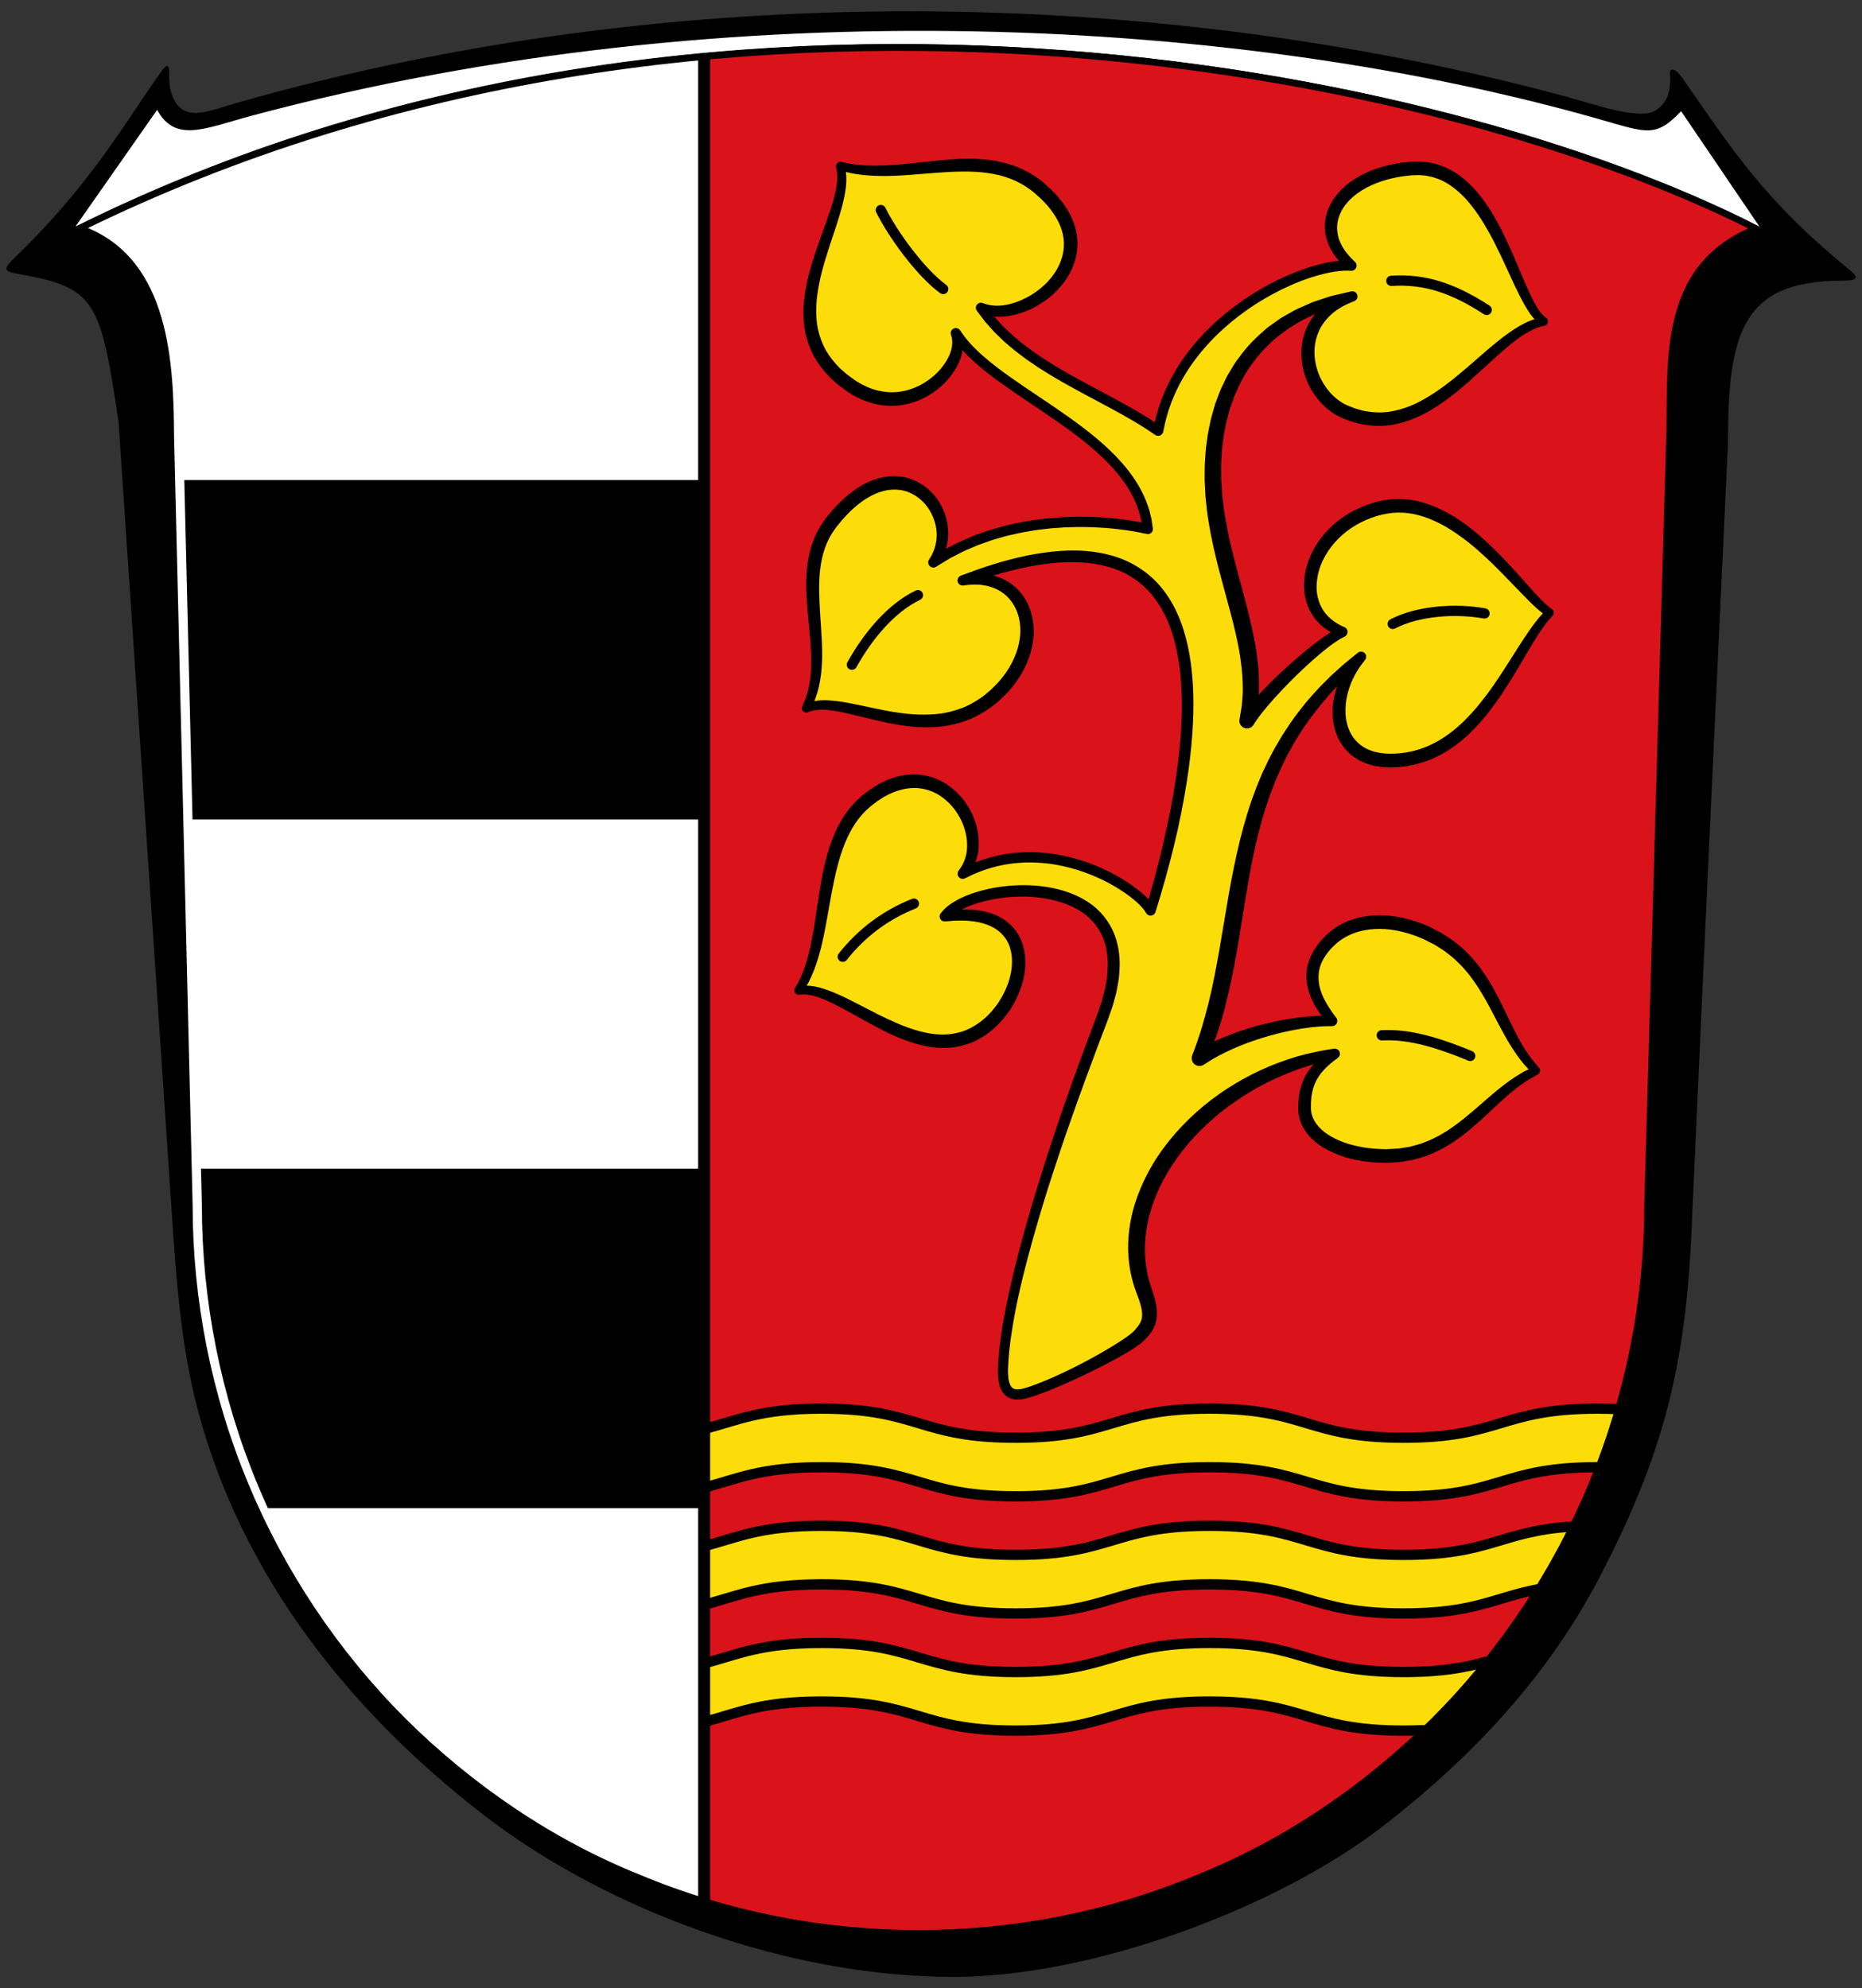 <?xml version="1.0" encoding="utf-8"?>
<!-- Generator: Adobe Illustrator 18.0.0, SVG Export Plug-In . SVG Version: 6.00 Build 0)  -->
<!DOCTYPE svg PUBLIC "-//W3C//DTD SVG 1.1//EN" "http://www.w3.org/Graphics/SVG/1.1/DTD/svg11.dtd">
<svg version="1.1" id="Ebene_1" xmlns="http://www.w3.org/2000/svg" xmlns:xlink="http://www.w3.org/1999/xlink" x="0px" y="0px"
	 width="544.25px" height="581.1px" viewBox="0 0 544.25 581.1" style="enable-background:new 0 0 544.25 581.1;"
	 xml:space="preserve">
<rect x="0" y="0" width="544.25" height="581.1" fill="#333333" stroke="none"/>
<path d="M458.834,28.566c8.271,2.24,20.553,6.641,25.154,3.684c3.131-2.006,4.307-5.221,4.209-9.586
	c-0.586-3.75,1.713-2.315,3.18-0.387c14.684,21.029,23.98,35.984,48.939,56.33c3.426,2.789,2.449,3.426-1.957,3.426
	c-29.363,0-33.279,15.66-33.279,47.471c0,0-7.34,154.943-10.766,232.463c-1.957,40.18-9.395,65.336-26.328,98.174
	c-15.223,29.463-37.586,53.541-65.041,74.584c-30.441,23.002-83.443,43.066-124.211,43.066c-49.381,0-101.307-20.064-135.613-46.004
	c-33.473-25.447-63.326-59.02-79.33-101.158c-9.152-24.176-11.354-43.164-13.369-73.066L34.643,123.191
	C29.377,87.906,27.908,83.99,5.397,80.076c-4.406-0.785-4.613-1.371-0.98-4.895c22.617-21.828,32.521-40.053,42.09-53.344
	c1.469-2.076,3.043-4.435,2.936-0.031c-0.121,4.943,1.479,9.998,5.834,11.012c3.572,0.842,8.906-1.311,13.752-2.691
	c130.18-37.193,271.127-33.768,389.807-1.605v0.029V28.566z"/>
<path style="fill:#FFFFFF;" d="M45.934,32.1c5.33,9.807,14.039,5.363,27.449,1.771C214.672-4.004,364.967,5.529,467.789,34.934
	c13.703,3.91,16.199,5.328,23.588-2.441l23.004,33.895c-92.008-47.473-308.029-91.813-492.336-0.148L45.934,32.1z"/>
<path style="fill:#FFFFFF;" d="M205.817,16.52v539.23c-6.42-1.96-12.74-4.23-18.94-6.82c-25.75-10.28-49.38-26.43-69.11-46
	c-19.77-19.77-35.53-43.41-46.2-69.15c-10.71-25.8-16.24-53.69-16.24-81.59l-5.43-224.48c-0.12-21.14-1.16-51-25.27-60.44
	l-1.12-0.64C82.957,37.42,145.397,22.18,205.817,16.52z"/>
<path style="fill:#DA121A;" d="M513.399,66.894l-0.98,0.34c-28.14,11.74-23.49,41.21-24.47,62.3l-6.36,222.67c0,27.9-5.53,55.79-16.25,81.59
	c-10.67,25.74-26.42,49.38-46.2,69.15c-19.72,19.57-43.36,35.72-69.1,46c-25.79,10.77-53.69,16.15-81.58,16.15
	c-21.19,0-42.38-3.1-62.64-9.33V16.533C332.859,4.624,450.949,35.053,513.399,66.894z"/>
<g>
	<polygon points="205.819,140.316 205.819,239.526 56.275,239.526 53.874,140.316 	"/>
	<path d="M205.819,341.576v99.21H78.294c-1.06-2.32-2.07-4.66-3.05-7.01c-10.71-25.79-16.24-53.69-16.24-81.58l-0.26-10.62H205.819z
		"/>
</g>
<g>
	<g>
		<path style="fill:#FCDD09;" d="M233.416,289.49c9.886-14.648,4.403-42.712,19.908-55.462c21.24-17.466,38.173,9.562,28.075,21.352
			c25.245-13.26,51.603,4.367,54.918,10.742c10.727-34.899,33.685-130.014-54.893-96.481c18.36-3.442,25.372,16.83,11.382,31.638
			c-19.502,20.643-46.062,0.237-57.189,5.753c8.577-16.099-4.776-38.646,7.283-54.243c20.291-26.244,39.926-1.891,29.872,11.624
			c21.784-14.535,49.324-12.877,62.711-9.817c-2.677-27.285-44.752-39.142-56.111-57.247c3.941,9.18-13.219,27.211-30.637,15.421
			c-27.491-18.609,1.324-49.846-3.139-64.253c18.615,5.355,41.723-7.275,58.012,6.303c23.949,19.962-4.08,41-16.83,35.18
			c12.228,17.677,36.082,24.817,51.765,35.91c5.737-32.512,43.222-49.47,56.517-48.254c-13.26-11.22-3.477-26.891,17.688-28.424
			c24.27-1.758,29.58,39.321,38.491,44.732c-15.541,2.239-32.881,37.684-58.254,26.336c-12.411-5.551-16.83-27.285,2.282-33.66
			c-31.667,6.57-41.39,30.391-40.744,53.635c0.733,26.378,15.3,48.45,9.937,70.491c4.08-6.757,21.258-23.273,27.969-26.078
			c-16.655-6.247-10.28-31.237,11.267-36.274c22.358-5.226,41.055,25.75,49.224,30.664c-10.337,10.004-20.026,43.222-46.546,43.222
			c-17.34,0-18.87-18.87-8.542-30.345c-43.133,34.85-31.237,78.71-47.243,117.36c11.331-7.389,28.841-11.28,38.828-10.898
			c-8.114-9.732-7.027-17.047-1.063-23.162c6.715-6.885,17.808-7.406,28.476-2.635c20.144,9.01,20.314,28.56,32.095,40.298
			c-14.671,6.622-22.35,24.965-43.776,24.965c-13.611,0-23.847-5.933-23.847-13.981c0-6.062,1.441-10.984,8.879-15.922
			c-38.122,6.375-66.427,41.055-55.717,69.487c2.658,7.056,1.743,9.549-1.564,12.971c-3.196,3.307-21.726,13.167-32.096,16.482
			c-4.054,1.296-7.884,1.475-7.65-6.885c0.51-18.19,10.54-54.4,29.07-102.613c17.312-45.045-37.827-40.824-46.027-29.604
			c29.452-4.08,24.735,24.862,9.528,33.819C267.344,312.461,245.469,287.067,233.416,289.49z"/>
		<path d="M232.356,288.826l0.883-1.512c0.239-0.491,0.49-0.963,0.722-1.463c0.461-1.02,0.883-2.062,1.255-3.128
			c0.739-2.136,1.301-4.351,1.767-6.6c0.938-4.501,1.56-9.12,2.271-13.772c0.703-4.653,1.534-9.359,2.967-13.998
			c1.419-4.618,3.549-9.233,6.919-13.042l1.31-1.375c0.456-0.439,0.939-0.853,1.409-1.278l0.177-0.158l0.234-0.182l0.349-0.267
			l0.698-0.533l0.698-0.533c0.246-0.178,0.533-0.354,0.798-0.53c2.143-1.464,4.392-2.566,6.889-3.311
			c2.473-0.74,5.151-0.997,7.771-0.64c2.615,0.357,5.162,1.301,7.323,2.767c4.339,2.917,7.395,7.391,8.667,12.342
			c0.627,2.478,0.823,5.098,0.399,7.678c-0.441,2.572-1.563,5.087-3.324,7.064l-1.837-2.304h0.001
			c1.173-0.556,2.315-1.177,3.531-1.641c1.189-0.526,2.425-0.932,3.654-1.353c1.249-0.356,2.493-0.744,3.77-0.989
			c1.265-0.303,2.555-0.477,3.839-0.669c1.292-0.137,2.584-0.267,3.882-0.298c0.648-0.042,1.297-0.031,1.945-0.025
			c0.649,0.002,1.297,0.004,1.943,0.054c1.296,0.051,2.583,0.192,3.869,0.34c1.281,0.184,2.557,0.388,3.821,0.66
			c1.262,0.272,2.519,0.572,3.756,0.94c0.623,0.168,1.238,0.362,1.849,0.569c0.614,0.197,1.225,0.401,1.827,0.633
			c1.213,0.437,2.406,0.927,3.581,1.453c1.177,0.524,2.337,1.089,3.473,1.698c1.138,0.606,2.26,1.245,3.349,1.943
			c1.099,0.681,2.158,1.432,3.204,2.206c1.03,0.801,2.046,1.626,3.002,2.557c0.951,0.951,1.876,1.916,2.646,3.295l0.003,0.005
			l-2.765,0.251c1.878-6.233,3.579-12.519,5.057-18.85c1.47-6.333,2.773-12.702,3.734-19.116c0.963-6.411,1.62-12.864,1.755-19.31
			c0.125-6.436-0.257-12.893-1.649-19.085c-0.703-3.087-1.654-6.11-2.98-8.932c-1.335-2.813-3.03-5.426-5.104-7.678
			c-2.105-2.22-4.598-4.044-7.356-5.381c-2.759-1.343-5.784-2.154-8.872-2.604c-3.095-0.435-6.265-0.531-9.436-0.332
			c-3.173,0.204-6.342,0.659-9.494,1.257c-3.139,0.673-6.279,1.392-9.369,2.335c-3.102,0.895-6.161,1.957-9.209,3.054l-0.006,0.002
			l-0.808-2.877c2.31-0.505,4.747-0.689,7.185-0.352c2.422,0.34,4.878,1.146,6.954,2.613c2.084,1.442,3.809,3.418,4.928,5.676
			c1.163,2.241,1.742,4.717,1.899,7.174c0.299,4.945-1.215,9.774-3.666,13.86c-0.606,1.032-1.29,2.013-2.014,2.955
			c-0.376,0.459-0.719,0.949-1.123,1.382l-0.591,0.664l-0.296,0.332l-0.148,0.166l-0.202,0.202l-1.198,1.167
			c-0.205,0.195-0.387,0.389-0.611,0.585l-0.699,0.589c-0.469,0.387-0.93,0.795-1.407,1.16l-1.455,1.034
			c-1.985,1.305-4.089,2.482-6.346,3.275c-2.244,0.813-4.571,1.364-6.914,1.668c-4.695,0.559-9.375,0.179-13.854-0.641
			c-4.494-0.795-8.844-1.972-13.13-2.99c-2.141-0.502-4.278-0.955-6.38-1.162c-2.1-0.218-4.164-0.108-5.896,0.625l-0.01,0.004
			l-0.042,0.018c-0.645,0.267-1.384-0.039-1.651-0.684c-0.144-0.348-0.119-0.728,0.034-1.042c1.921-3.902,2.585-8.31,2.586-12.751
			c0.042-4.455-0.474-8.972-0.905-13.561c-0.437-4.587-0.772-9.294-0.3-14.1c0.237-2.397,0.722-4.811,1.525-7.149
			c0.801-2.337,1.944-4.585,3.394-6.606c0.197-0.272,0.322-0.467,0.578-0.802l0.546-0.666l1.092-1.331
			c0.773-0.884,1.637-1.816,2.486-2.672c1.728-1.69,3.625-3.246,5.725-4.57c2.132-1.277,4.494-2.293,7.04-2.768
			c2.535-0.479,5.256-0.374,7.758,0.468c2.498,0.844,4.737,2.333,6.501,4.215c1.773,1.881,3.043,4.169,3.829,6.592
			c0.779,2.429,1.009,5.04,0.602,7.574c-0.384,2.534-1.425,4.975-2.989,6.981l-0.007,0.01l-2.036-2.143l3.553-2.176
			c1.176-0.739,2.452-1.297,3.674-1.954c1.218-0.67,2.506-1.185,3.78-1.73l1.913-0.814l1.958-0.693
			c1.309-0.448,2.603-0.949,3.945-1.289c1.336-0.354,2.651-0.798,4.005-1.075c1.351-0.288,2.694-0.618,4.051-0.868l4.086-0.669
			l4.11-0.47l4.124-0.286l4.131-0.111l4.131,0.059c1.375,0.078,2.751,0.14,4.125,0.239c1.371,0.142,2.746,0.224,4.113,0.416
			c1.368,0.173,2.736,0.348,4.096,0.597c1.365,0.206,2.719,0.516,4.076,0.792l0.008,0.002l-1.827,1.608l-0.351-2.405l-0.576-2.362
			c-0.267-0.767-0.502-1.544-0.791-2.304c-0.335-0.743-0.625-1.504-0.991-2.234c-0.395-0.717-0.74-1.458-1.172-2.157
			c-0.448-0.689-0.845-1.408-1.332-2.075c-0.942-1.354-1.968-2.656-3.063-3.908c-1.099-1.25-2.264-2.447-3.471-3.609
			c-1.214-1.156-2.476-2.268-3.762-3.357l-1.963-1.6l-2.007-1.554c-1.355-1.019-2.722-2.025-4.111-3.007
			c-5.551-3.941-11.339-7.611-16.98-11.608c-2.816-2.004-5.6-4.094-8.229-6.424c-0.651-0.591-1.315-1.165-1.935-1.8
			c-0.637-0.613-1.259-1.244-1.848-1.916c-1.217-1.299-2.296-2.756-3.301-4.27l-0.004-0.005l2.649-1.389
			c0.603,1.325,0.827,2.773,0.764,4.147c-0.059,1.379-0.364,2.699-0.8,3.946c-0.46,1.235-1.053,2.397-1.731,3.499
			c-0.707,1.078-1.488,2.104-2.363,3.04c-1.735,1.886-3.8,3.449-6.058,4.676c-2.273,1.201-4.766,2.03-7.346,2.378
			c-2.58,0.334-5.233,0.179-7.747-0.455c-2.519-0.625-4.89-1.698-7.036-3.049l-0.807-0.505l-0.779-0.575l-1.419-1.055
			c-0.47-0.335-0.966-0.823-1.445-1.23c-0.47-0.435-0.994-0.835-1.414-1.303c-1.783-1.785-3.339-3.822-4.613-6.042
			c-1.211-2.258-2.084-4.69-2.593-7.181c-0.501-2.497-0.587-5.024-0.476-7.502c0.103-2.486,0.525-4.911,1.043-7.285
			c0.515-2.378,1.191-4.693,1.922-6.971c1.458-4.56,3.18-8.966,4.681-13.368c0.735-2.201,1.406-4.409,1.823-6.616
			c0.405-2.198,0.568-4.421,0.047-6.41l-0.002-0.009l-0.014-0.061c-0.154-0.685,0.277-1.365,0.962-1.519
			c0.2-0.045,0.405-0.039,0.591,0.008c4.504,1.144,9.239,1.27,13.971,0.968c4.742-0.272,9.514-0.911,14.37-1.385
			c4.85-0.477,9.831-0.765,14.876-0.147c2.517,0.309,5.039,0.881,7.467,1.782c2.428,0.897,4.75,2.135,6.851,3.664l0.773,0.593
			l0.386,0.297l0.193,0.149l0.048,0.037l0.098,0.084l0.084,0.076l1.351,1.208l0.677,0.611l0.687,0.708
			c0.451,0.477,0.926,0.94,1.354,1.431c1.689,1.948,3.177,4.139,4.252,6.586c1.065,2.443,1.65,5.176,1.541,7.906
			c-0.093,2.731-0.867,5.406-2.115,7.761c-1.243,2.365-2.916,4.438-4.826,6.204c-1.914,1.767-4.08,3.223-6.402,4.364
			c-2.333,1.119-4.834,1.92-7.453,2.246c-2.603,0.342-5.407,0.078-7.954-1.089l-0.013-0.005l1.856-2.218l2.322,3.06l2.573,2.868
			l2.787,2.679l2.965,2.502l3.111,2.342l3.227,2.203l3.318,2.087l3.388,1.996c4.556,2.61,9.247,5.036,13.923,7.556
			c2.338,1.261,4.669,2.553,6.979,3.902c1.155,0.673,2.289,1.398,3.434,2.095c1.131,0.728,2.242,1.497,3.363,2.244l0.008,0.005
			l-2.343,0.964c0.347-1.673,0.674-3.352,1.171-4.988c0.21-0.829,0.479-1.64,0.766-2.444c0.281-0.806,0.539-1.622,0.885-2.403
			c0.335-0.784,0.63-1.587,1-2.356l1.112-2.304c0.814-1.498,1.637-2.99,2.57-4.415c0.436-0.732,0.941-1.417,1.426-2.115
			c0.477-0.706,0.982-1.388,1.512-2.052c1.022-1.358,2.135-2.642,3.263-3.907l1.741-1.853l1.811-1.783
			c1.242-1.15,2.499-2.284,3.81-3.353c1.309-1.07,2.642-2.111,4.022-3.086c0.68-0.502,1.377-0.979,2.083-1.442
			c0.698-0.475,1.405-0.938,2.128-1.375c1.429-0.9,2.894-1.743,4.383-2.541c1.486-0.803,3-1.556,4.542-2.251
			c0.769-0.351,1.541-0.698,2.328-1.01c0.779-0.331,1.568-0.64,2.367-0.926c1.585-0.601,3.211-1.107,4.851-1.573
			c1.653-0.431,3.317-0.836,5.04-1.069c1.719-0.24,3.468-0.4,5.305-0.242l0.013,0l-1.105,2.639
			c-1.862-1.481-3.551-3.281-4.823-5.433c-1.287-2.126-2.071-4.694-2.033-7.295c0.018-2.609,0.864-5.156,2.185-7.312
			c1.353-2.137,3.092-3.971,5.059-5.415c3.938-2.911,8.525-4.592,13.151-5.458c1.157-0.232,2.325-0.384,3.492-0.511l0.876-0.083
			l0.438-0.041l0.11-0.01l0.055-0.005l0.161-0.006l0.21-0.003l1.684-0.025c0.562-0.009,1.269,0.09,1.896,0.139
			c0.659,0.04,1.269,0.165,1.873,0.301c1.227,0.214,2.405,0.64,3.563,1.074c2.314,0.917,4.377,2.304,6.215,3.857
			c1.834,1.566,3.456,3.326,4.865,5.199c1.413,1.87,2.715,3.805,3.84,5.815c1.136,2.003,2.198,4.036,3.165,6.097
			c1.951,4.115,3.678,8.287,5.419,12.395c0.877,2.047,1.773,4.076,2.785,5.995c1.002,1.893,2.172,3.79,3.604,4.814l0.009,0.007
			l0.081,0.063c0.551,0.43,0.649,1.226,0.219,1.777c-0.198,0.254-0.476,0.412-0.77,0.466c-2.041,0.373-4.012,1.342-5.882,2.512
			c-1.871,1.182-3.649,2.584-5.385,4.059c-3.456,2.983-6.814,6.178-10.316,9.289c-1.747,1.558-3.549,3.081-5.42,4.54
			c-1.862,1.468-3.823,2.847-5.901,4.079c-2.069,1.239-4.255,2.35-6.591,3.166c-2.325,0.823-4.776,1.415-7.292,1.582
			c-2.515,0.155-5.047-0.073-7.5-0.619c-1.198-0.353-2.427-0.639-3.566-1.136l-0.869-0.339l-0.434-0.171l-0.054-0.021l-0.126-0.057
			l-0.097-0.048l-0.195-0.097l-0.779-0.388c-0.281-0.154-0.589-0.344-0.881-0.517c-2.287-1.38-4.108-3.21-5.642-5.264
			c-1.483-2.082-2.628-4.395-3.309-6.852c-0.713-2.447-0.96-5.037-0.706-7.602c0.239-2.563,1.066-5.091,2.373-7.325
			c1.33-2.226,3.156-4.115,5.221-5.569c2.065-1.465,4.363-2.49,6.703-3.198l0.021-0.008l0.78,2.892
			c-2.864,0.804-5.759,1.488-8.494,2.613l-2.076,0.767l-1.987,0.957c-1.324,0.637-2.67,1.231-3.886,2.049
			c-1.229,0.789-2.545,1.45-3.665,2.387l-1.743,1.313l-0.868,0.659l-0.795,0.744c-2.169,1.927-4.142,4.066-5.843,6.404
			c-0.82,1.192-1.722,2.327-2.382,3.624l-1.073,1.887c-0.379,0.616-0.617,1.312-0.933,1.962l-0.895,1.981
			c-0.277,0.669-0.492,1.367-0.745,2.047l-0.732,2.052l-0.563,2.112c-0.18,0.706-0.396,1.402-0.547,2.115l-0.405,2.154
			c-0.313,1.427-0.464,2.887-0.631,4.342c-0.214,1.449-0.243,2.922-0.329,4.387c-0.12,1.463-0.04,2.939-0.049,4.409l0.007,1.103
			l0.071,1.061l0.152,2.274c0.064,1.548,0.296,2.951,0.468,4.401c0.148,1.434,0.424,2.899,0.677,4.363
			c0.228,1.464,0.529,2.924,0.85,4.382c0.293,1.459,0.631,2.917,0.998,4.373c0.344,1.457,0.716,2.912,1.106,4.371
			c0.744,2.918,1.566,5.836,2.349,8.787c0.403,1.468,0.788,2.947,1.153,4.442c0.383,1.483,0.739,2.981,1.066,4.496l0.501,2.265
			l0.428,2.296c0.314,1.521,0.519,3.078,0.723,4.634c0.431,3.107,0.558,6.287,0.469,9.469c0.021,0.794-0.094,1.592-0.166,2.387
			l-0.239,2.386c-0.242,1.582-0.623,3.147-0.934,4.715l-0.002,0.008l-4.041-1.666c0.501-0.722,0.991-1.487,1.521-2.127
			c0.516-0.677,1.046-1.326,1.59-1.946c1.075-1.266,2.183-2.471,3.315-3.647c0.563-0.593,1.128-1.181,1.708-1.751
			c0.578-0.573,1.144-1.159,1.734-1.717c1.164-1.135,2.35-2.244,3.546-3.343c1.207-1.087,2.412-2.174,3.654-3.224
			c1.229-1.063,2.492-2.091,3.776-3.099c0.65-0.498,1.278-1.013,1.952-1.489c0.67-0.479,1.313-0.979,2.017-1.431
			c0.688-0.463,1.375-0.926,2.124-1.344c0.702-0.447,1.532-0.82,2.337-1.197l0.009-0.004l0.052,2.789
			c-2.369-0.814-4.641-2.157-6.46-4.034c-1.847-1.852-3.128-4.26-3.771-6.781c-0.664-2.53-0.634-5.16-0.212-7.664
			c0.433-2.512,1.33-4.904,2.537-7.103c2.427-4.397,6.099-8.024,10.385-10.525c2.143-1.255,4.432-2.24,6.793-2.965
			c2.368-0.716,4.773-1.126,7.404-1.156c2.521-0.022,5.037,0.338,7.415,1.042c2.386,0.686,4.649,1.671,6.792,2.816
			c2.15,1.141,4.149,2.492,6.072,3.914c1.914,1.435,3.732,2.971,5.468,4.576c3.483,3.202,6.695,6.628,9.794,10.097
			c1.548,1.735,3.074,3.479,4.626,5.164c1.551,1.654,3.139,3.377,4.811,4.525l0.009,0.006l0.046,0.033
			c0.578,0.412,0.712,1.214,0.3,1.792c-0.036,0.05-0.08,0.102-0.121,0.146c-1.454,1.509-2.717,3.29-3.932,5.113
			c-1.208,1.833-2.35,3.737-3.483,5.658c-2.253,3.854-4.543,7.739-7.048,11.53c-1.245,1.899-2.575,3.758-3.973,5.575
			c-1.39,1.823-2.903,3.573-4.522,5.234c-1.607,1.672-3.371,3.221-5.254,4.63c-1.873,1.423-3.913,2.663-6.079,3.657
			c-1.066,0.535-2.202,0.918-3.319,1.343c-1.15,0.326-2.289,0.707-3.47,0.91c-1.167,0.279-2.358,0.389-3.544,0.538
			c-0.594,0.057-1.19,0.062-1.786,0.093l-0.894,0.038l-0.182,0.003l-0.105-0.003l-0.21-0.007l-0.42-0.015l-0.839-0.029l-0.958-0.098
			c-0.649-0.052-1.257-0.173-1.868-0.291c-0.614-0.095-1.217-0.309-1.825-0.463c-0.597-0.215-1.203-0.408-1.782-0.683
			c-1.177-0.506-2.277-1.214-3.3-2.014c-0.998-0.837-1.891-1.797-2.646-2.854c-0.727-1.073-1.329-2.218-1.778-3.412
			c-0.419-1.199-0.737-2.426-0.894-3.663c-0.328-2.471-0.179-4.95,0.337-7.313c1.025-4.735,3.43-9.047,6.686-12.486l0.015-0.017
			l2.058,2.17c-1.992,1.77-4.008,3.507-5.881,5.392l-1.425,1.39l-1.358,1.454c-0.904,0.97-1.825,1.922-2.657,2.953
			c-1.737,1.998-3.348,4.096-4.911,6.222c-0.744,1.091-1.513,2.163-2.236,3.266l-2.076,3.367l-1.913,3.46l-1.75,3.546l-1.59,3.623
			l-1.451,3.684l-1.308,3.742c-0.389,1.266-0.803,2.522-1.173,3.794c-0.73,2.548-1.397,5.118-1.992,7.712
			c-2.375,10.382-3.73,21.059-5.623,31.762c-0.928,5.355-2.04,10.711-3.415,16.029c-0.336,1.331-0.728,2.652-1.103,3.974
			c-0.391,1.319-0.838,2.626-1.254,3.938c-0.447,1.305-0.932,2.599-1.397,3.898c-0.506,1.286-1.049,2.559-1.571,3.837l-0.007,0.016
			l-3.333-2.767l2.304-1.355l2.354-1.228l2.393-1.115c0.803-0.355,1.618-0.676,2.426-1.016c0.809-0.335,1.636-0.615,2.453-0.925
			c0.814-0.317,1.651-0.56,2.476-0.842c0.824-0.285,1.662-0.517,2.496-0.764c0.832-0.255,1.672-0.474,2.514-0.689
			c0.839-0.226,1.682-0.432,2.531-0.615c0.845-0.196,1.692-0.386,2.546-0.542c1.701-0.342,3.414-0.628,5.138-0.855
			c0.862-0.115,1.723-0.229,2.592-0.302c0.865-0.092,1.734-0.165,2.608-0.206c0.869-0.065,1.748-0.08,2.626-0.092
			c0.874-0.034,1.767,0.034,2.648,0.047l0.021,0l-1.21,2.459c-1.531-1.785-2.97-3.689-4.128-5.831
			c-1.156-2.129-2.04-4.532-2.246-7.117c-0.216-2.574,0.335-5.267,1.521-7.529c1.168-2.282,2.748-4.225,4.539-5.876
			c0.366-0.382,0.938-0.803,1.447-1.204c0.519-0.431,1.051-0.745,1.582-1.081c0.522-0.354,1.083-0.633,1.645-0.91
			c0.554-0.297,1.133-0.529,1.718-0.748c2.33-0.897,4.785-1.379,7.227-1.53c4.908-0.319,9.713,0.753,14.161,2.444l1.652,0.687
			l0.206,0.086l0.052,0.021l0.141,0.068l0.095,0.049l0.379,0.195l0.757,0.39l1.514,0.78l0.757,0.39l0.775,0.5
			c1.013,0.684,2.104,1.305,3.042,2.056c0.92,0.769,1.889,1.485,2.762,2.303c0.838,0.854,1.721,1.67,2.508,2.565
			c0.749,0.924,1.557,1.809,2.251,2.768c1.404,1.909,2.678,3.891,3.805,5.927c1.135,2.031,2.173,4.093,3.167,6.144
			c1,2.053,1.948,4.107,2.974,6.092c0.996,2.009,2.068,3.946,3.25,5.803c0.568,0.949,1.26,1.79,1.883,2.694
			c0.665,0.866,1.401,1.666,2.1,2.509l0.008,0.01c0.476,0.561,0.407,1.401-0.154,1.876c-0.063,0.054-0.13,0.101-0.199,0.14
			l-0.015,0.008c-0.882,0.499-1.772,0.971-2.642,1.482c-0.84,0.576-1.699,1.108-2.522,1.708c-0.805,0.636-1.629,1.23-2.416,1.896
			c-0.779,0.68-1.572,1.327-2.338,2.032c-3.093,2.765-6.078,5.759-9.367,8.54c-1.641,1.392-3.355,2.736-5.18,3.953
			c-1.823,1.222-3.76,2.309-5.784,3.231c-1.037,0.407-2.047,0.893-3.115,1.22c-1.075,0.304-2.146,0.637-3.229,0.908l-3.303,0.565
			c-1.105,0.135-2.219,0.153-3.329,0.231l-0.833,0.047l-0.208,0.011l-0.254-0.004l-0.395-0.011l-1.579-0.043
			c-1.07-0.056-2.241-0.149-3.334-0.277c-2.194-0.268-4.375-0.719-6.522-1.349c-2.134-0.687-4.233-1.559-6.211-2.745
			c-1.974-1.177-3.827-2.729-5.243-4.738c-0.348-0.503-0.643-1.057-0.957-1.587c-0.263-0.566-0.49-1.158-0.718-1.74
			c-0.145-0.616-0.318-1.229-0.413-1.853c-0.044-0.625-0.116-1.275-0.106-1.881c0.014-1.005,0.101-2.25,0.248-3.351
			c0.162-1.138,0.424-2.281,0.79-3.401c0.391-1.116,0.906-2.188,1.513-3.199c0.641-0.983,1.328-1.938,2.129-2.759
			c1.562-1.69,3.36-3.044,5.22-4.205l0.011-0.007l1.077,2.729c-3.504,0.738-6.954,1.675-10.33,2.824
			c-3.372,1.163-6.643,2.585-9.825,4.165c-3.19,1.571-6.215,3.449-9.144,5.44c-2.925,2-5.702,4.213-8.273,6.633
			c-5.18,4.789-9.652,10.35-12.906,16.518c-3.239,6.154-5.256,12.951-5.294,19.783c-0.046,3.412,0.445,6.811,1.402,10.083
			c0.447,1.574,1.157,3.372,1.632,5.354c0.222,0.988,0.425,2.002,0.464,3.117c0.048,1.1-0.053,2.296-0.419,3.443
			c-0.359,1.149-0.96,2.177-1.608,3.032c-0.328,0.424-0.663,0.823-1.005,1.192c-0.17,0.194-0.343,0.359-0.514,0.54l-0.345,0.35
			l-0.259,0.223l-0.518,0.447l-0.647,0.481l-0.651,0.475l-0.601,0.394c-0.799,0.536-1.602,1.011-2.405,1.497
			c-3.216,1.893-6.487,3.579-9.793,5.209c-3.297,1.641-6.645,3.172-10.038,4.625c-1.697,0.727-3.409,1.423-5.159,2.058
			c-0.864,0.334-1.763,0.615-2.648,0.915c-0.514,0.168-0.851,0.274-1.38,0.411c-0.5,0.135-0.998,0.237-1.522,0.316
			c-1.035,0.144-2.254,0.184-3.49-0.34c-1.251-0.515-2.16-1.641-2.608-2.684c-0.496-1.067-0.64-2.094-0.779-3.103
			c-0.031-0.494-0.084-0.997-0.093-1.484l0.005-1.492c0.154-3.595,0.564-7.417,1.142-11.027c1.142-7.291,2.8-14.446,4.604-21.55
			c1.827-7.1,3.857-14.137,6.008-21.134c2.182-6.985,4.423-13.952,6.821-20.862c1.165-3.468,2.417-6.902,3.626-10.354l3.78-10.296
			l1.935-5.13l0.968-2.565l0.876-2.531c0.666-1.747,1-3.396,1.471-5.078c0.303-1.711,0.707-3.435,0.775-5.157
			c0.277-3.433-0.004-6.892-1.241-9.967c-1.218-3.072-3.357-5.719-6.139-7.599c-2.788-1.878-6.073-3.074-9.469-3.785
			c-3.406-0.702-6.946-0.926-10.464-0.736c-3.517,0.199-7.026,0.772-10.376,1.767c-0.845,0.231-1.647,0.56-2.467,0.845
			c-0.782,0.351-1.599,0.655-2.328,1.076c-1.481,0.781-2.916,1.738-3.783,2.899l-0.008,0.009l-1.417-2.371
			c2.347-0.325,4.719-0.63,7.154-0.5c2.422,0.098,4.899,0.454,7.288,1.371c2.375,0.914,4.635,2.465,6.268,4.582
			c1.67,2.101,2.529,4.709,2.849,7.247c0.313,2.558,0.086,5.11-0.521,7.52c-0.601,2.416-1.541,4.717-2.746,6.864
			c-1.212,2.144-2.698,4.132-4.431,5.9c-1.74,1.764-3.71,3.315-5.966,4.493c-0.92,0.517-2.29,1.086-3.478,1.466
			c-1.207,0.39-2.449,0.647-3.697,0.823c-2.501,0.323-5.022,0.221-7.428-0.214c-4.827-0.872-9.243-2.741-13.405-4.839
			c-4.168-2.103-8.123-4.467-12.119-6.579c-1.991-1.062-3.998-2.061-6.04-2.81c-2.036-0.756-4.133-1.203-6.054-0.938l-0.038,0.005
			c-0.693,0.096-1.333-0.389-1.428-1.082C232.155,289.346,232.218,289.063,232.356,288.826z M235.789,288.073
			c1.694,0.043,3.328,0.388,4.837,0.873c2.302,0.73,4.455,1.692,6.557,2.694c4.183,2.04,8.172,4.284,12.257,6.191
			c4.076,1.888,8.233,3.566,12.473,4.243c2.113,0.336,4.23,0.41,6.277,0.122c1.02-0.156,2.027-0.372,3.002-0.697
			c0.514-0.125,0.917-0.354,1.379-0.522c0.426-0.141,0.953-0.439,1.458-0.707c1.805-0.955,3.493-2.26,4.966-3.761
			c1.478-1.505,2.757-3.224,3.808-5.068c2.099-3.665,3.336-7.95,2.918-11.973c-0.22-1.991-0.832-3.914-2-5.444
			c-1.139-1.548-2.748-2.746-4.624-3.53c-1.871-0.802-3.978-1.203-6.125-1.368l-1.623-0.083l-1.642,0.037
			c-1.095-0.009-2.2,0.153-3.304,0.22l-0.219,0.013c-0.8,0.048-1.488-0.562-1.536-1.362c-0.023-0.386,0.109-0.748,0.338-1.022
			l0.012-0.014c1.328-1.792,3.036-2.888,4.737-3.839c0.849-0.502,1.741-0.854,2.619-1.26c0.896-0.332,1.784-0.705,2.695-0.972
			c3.628-1.149,7.366-1.796,11.134-2.037c3.767-0.235,7.575-0.035,11.325,0.702c3.741,0.741,7.448,2.075,10.736,4.269
			c3.28,2.19,5.955,5.443,7.426,9.153c1.496,3.714,1.822,7.729,1.49,11.539c-0.093,1.932-0.526,3.78-0.872,5.655
			c-0.507,1.833-0.946,3.761-1.592,5.427l-0.926,2.639l-0.974,2.554l-1.947,5.107c-2.561,6.822-5.077,13.661-7.498,20.531
			c-2.445,6.863-4.733,13.777-6.961,20.708c-2.181,6.945-4.239,13.925-6.093,20.953c-1.853,7.024-3.48,14.115-4.571,21.255
			c-0.561,3.6-0.931,7.044-1.087,10.743c-0.04,1.626,0.055,3.458,0.616,4.679c0.282,0.614,0.622,0.981,1.071,1.173
			c0.452,0.203,1.133,0.238,1.89,0.123c1.475-0.22,3.269-0.915,4.909-1.528c1.672-0.633,3.333-1.335,4.981-2.068
			c3.299-1.461,6.536-3.09,9.734-4.778c3.182-1.713,6.332-3.511,9.336-5.439c0.74-0.49,1.49-0.973,2.187-1.483l0.53-0.377
			l0.441-0.349l0.445-0.344l0.5-0.467l0.25-0.233c-0.156,0.15-0.013,0.008-0.034,0.026l0.053-0.059l0.105-0.118
			c0.136-0.156,0.289-0.313,0.412-0.468c0.268-0.311,0.506-0.621,0.726-0.928c0.428-0.616,0.725-1.206,0.887-1.809
			c0.329-1.184,0.153-2.66-0.291-4.244c-0.429-1.559-1.12-3.143-1.758-5.054c-1.238-3.688-1.839-7.588-1.886-11.472
			c-0.025-3.889,0.536-7.756,1.541-11.472c1.027-3.714,2.501-7.274,4.297-10.638c3.573-6.756,8.528-12.629,14.119-17.666
			c5.62-5.026,12.008-9.126,18.802-12.275c3.406-1.559,6.916-2.874,10.496-3.945c3.594-1.027,7.248-1.808,10.936-2.33
			c0.825-0.117,1.588,0.458,1.705,1.282c0.08,0.565-0.164,1.101-0.591,1.42l-0.037,0.027l-0.01,0.008
			c-1.646,1.168-3.173,2.458-4.421,3.912c-0.647,0.713-1.156,1.506-1.637,2.301c-0.442,0.817-0.809,1.664-1.081,2.549
			c-0.26,0.891-0.449,1.811-0.558,2.763c-0.096,0.991-0.143,1.851-0.132,2.953c-0.004,1.718,0.542,3.341,1.604,4.763
			c1.046,1.417,2.489,2.639,4.137,3.599c1.647,0.966,3.464,1.708,5.343,2.295c1.897,0.549,3.85,0.961,5.839,1.203
			c0.998,0.114,1.93,0.193,2.96,0.25l1.579,0.043l0.395,0.011c0.041,0,0.188,0.006,0.141,0.003l0.186-0.01l0.744-0.038
			c0.99-0.064,1.99-0.064,2.973-0.175l2.93-0.471c0.959-0.234,1.904-0.523,2.859-0.777c0.947-0.282,1.849-0.705,2.78-1.043
			c1.821-0.79,3.587-1.734,5.284-2.827c1.695-1.094,3.342-2.301,4.948-3.591c3.213-2.581,6.292-5.449,9.59-8.174
			c0.818-0.684,1.69-1.329,2.532-1.994c0.855-0.654,1.769-1.253,2.65-1.88c0.909-0.596,1.866-1.135,2.797-1.699
			c0.978-0.498,1.981-0.953,2.967-1.425l-0.368,2.024l-0.01-0.01c-0.81-0.854-1.665-1.68-2.439-2.569
			c-0.714-0.929-1.508-1.818-2.156-2.789c-1.35-1.914-2.576-3.901-3.692-5.914c-1.132-2.012-2.162-4.049-3.223-6.044
			c-1.049-2.006-2.104-3.977-3.238-5.881c-1.132-1.905-2.351-3.727-3.668-5.456c-0.652-0.87-1.4-1.649-2.092-2.479
			c-0.725-0.798-1.536-1.504-2.292-2.266c-0.789-0.727-1.664-1.351-2.488-2.035c-0.839-0.663-1.747-1.148-2.61-1.74l-0.654-0.427
			l-0.761-0.383l-1.521-0.766l-0.761-0.383l-0.38-0.191l-0.095-0.048l-0.024-0.012c-0.091-0.043,0.097,0.045,0.069,0.033
			l-0.047-0.02l-0.187-0.077l-1.495-0.621c-2.012-0.768-4.079-1.374-6.175-1.765c-2.094-0.401-4.22-0.536-6.308-0.43
			c-2.087,0.112-4.142,0.504-6.056,1.224c-0.481,0.175-0.959,0.358-1.407,0.599c-0.459,0.22-0.924,0.431-1.347,0.712
			c-0.434,0.263-0.888,0.516-1.247,0.811c-0.386,0.296-0.759,0.516-1.192,0.944c-1.578,1.386-2.923,3.013-3.86,4.757
			c-0.963,1.747-1.363,3.669-1.272,5.623c0.082,1.958,0.702,3.948,1.644,5.833c0.947,1.887,2.172,3.687,3.509,5.422l0.008,0.009
			c0.513,0.666,0.389,1.622-0.277,2.134c-0.28,0.215-0.612,0.318-0.94,0.316h-0.019c-0.819,0.021-1.628-0.015-2.452,0.049
			c-0.822,0.043-1.642,0.086-2.467,0.18c-0.823,0.069-1.646,0.169-2.468,0.288c-0.823,0.099-1.643,0.241-2.463,0.382
			c-1.639,0.279-3.272,0.614-4.891,1.004c-0.813,0.18-1.618,0.393-2.422,0.612c-0.807,0.206-1.608,0.433-2.402,0.681
			c-0.798,0.236-1.595,0.475-2.38,0.749c-0.787,0.267-1.58,0.517-2.353,0.818c-0.774,0.298-1.563,0.559-2.322,0.888
			c-0.762,0.323-1.537,0.617-2.286,0.962c-0.748,0.348-1.504,0.678-2.243,1.04l-2.191,1.123l-2.126,1.212l-2.046,1.31
			c-1.057,0.677-2.463,0.369-3.139-0.688c-0.396-0.619-0.455-1.357-0.224-1.998l0.03-0.08l0.006-0.015l1.365-3.714l1.239-3.763
			c0.766-2.531,1.468-5.084,2.115-7.659c1.289-5.152,2.26-10.403,3.197-15.687l2.703-15.963c0.94-5.344,1.994-10.701,3.304-16.022
			c0.656-2.661,1.391-5.308,2.193-7.939c0.406-1.314,0.858-2.617,1.286-3.925l1.43-3.882l1.588-3.826l1.767-3.751l1.934-3.669
			l2.103-3.576l2.269-3.47c0.787-1.135,1.622-2.237,2.431-3.356c1.686-2.187,3.437-4.321,5.324-6.33
			c0.905-1.04,1.896-1.996,2.87-2.967l1.461-1.455l1.525-1.386c2-1.885,4.16-3.578,6.286-5.303c0.643-0.522,1.587-0.423,2.109,0.22
			c0.46,0.566,0.438,1.367-0.013,1.906l-0.038,0.045l-0.013,0.016c-1.344,1.629-2.499,3.403-3.412,5.287
			c-0.92,1.881-1.546,3.886-1.934,5.906c-0.366,2.023-0.428,4.086-0.126,6.049c0.309,1.964,1.014,3.809,2.103,5.352
			c0.561,0.759,1.21,1.438,1.933,2.037c0.754,0.558,1.543,1.082,2.429,1.458c0.43,0.208,0.899,0.349,1.352,0.518
			c0.479,0.113,0.934,0.288,1.43,0.359c0.489,0.093,0.98,0.192,1.449,0.226l0.712,0.081l0.839,0.029l0.42,0.014l0.21,0.007
			l0.105,0.003c-0.132-0.002-0.022-0.001-0.046-0.002l0.025-0.001l0.049-0.002l0.785-0.028c0.523-0.025,1.049-0.022,1.569-0.068
			c1.036-0.127,2.081-0.207,3.097-0.446c1.032-0.164,2.024-0.496,3.031-0.766c0.977-0.369,1.973-0.688,2.914-1.155
			c1.908-0.863,3.738-1.929,5.449-3.191c1.719-1.249,3.357-2.638,4.875-4.173c1.522-1.529,2.991-3.132,4.358-4.839
			c1.375-1.7,2.698-3.454,3.953-5.271c2.538-3.615,4.847-7.424,7.279-11.204c1.213-1.893,2.446-3.789,3.773-5.649
			c1.329-1.857,2.758-3.684,4.496-5.325l0.225,1.969l-0.012-0.008c-2.238-1.374-3.875-3.051-5.561-4.702
			c-1.661-1.661-3.26-3.346-4.869-5.008c-1.613-1.658-3.201-3.324-4.836-4.934c-1.634-1.609-3.301-3.172-5.015-4.667
			c-1.709-1.5-3.481-2.91-5.311-4.213c-1.825-1.305-3.702-2.53-5.669-3.531c-1.961-1.012-3.993-1.837-6.068-2.424
			c-2.074-0.598-4.206-0.875-6.32-0.839c-2.005,0.021-4.214,0.397-6.286,1.025c-2.073,0.638-4.07,1.5-5.93,2.588
			c-3.716,2.168-6.907,5.254-9.009,8.965c-1.059,1.844-1.845,3.843-2.235,5.899c-0.389,2.046-0.476,4.163-0.003,6.143
			c0.448,1.977,1.325,3.851,2.71,5.343c1.361,1.506,3.122,2.683,5.093,3.496c0.775,0.32,1.145,1.208,0.825,1.983
			c-0.14,0.34-0.389,0.602-0.69,0.762l-0.083,0.044L393,186.073c-0.631,0.338-1.262,0.633-1.901,1.074
			c-0.64,0.387-1.267,0.844-1.894,1.301c-0.633,0.437-1.239,0.946-1.857,1.423c-0.621,0.472-1.215,0.998-1.821,1.499
			c-1.202,1.018-2.392,2.061-3.55,3.141c-1.171,1.065-2.309,2.17-3.446,3.273c-1.127,1.116-2.244,2.239-3.336,3.386
			c-0.555,0.565-1.083,1.153-1.623,1.73c-0.543,0.576-1.068,1.164-1.589,1.755c-1.05,1.174-2.072,2.373-3.029,3.588
			c-0.493,0.605-0.955,1.217-1.388,1.833c-0.473,0.615-0.816,1.224-1.215,1.83c-0.676,1.027-2.055,1.312-3.082,0.636
			c-0.758-0.498-1.111-1.38-0.973-2.221l0.014-0.081l0.001-0.008c0.221-1.422,0.505-2.828,0.686-4.252l0.158-2.154
			c0.046-0.719,0.138-1.431,0.097-2.159c0.012-2.893-0.198-5.797-0.618-8.707c-0.208-1.455-0.414-2.909-0.733-4.362l-0.432-2.18
			l-0.509-2.18c-0.331-1.452-0.693-2.906-1.087-4.361l-1.166-4.374c-0.779-2.923-1.609-5.854-2.37-8.824
			c-0.397-1.476-0.76-2.969-1.108-4.471c-0.367-1.493-0.706-2.998-1.003-4.52c-0.322-1.512-0.626-3.03-0.857-4.571
			c-0.258-1.532-0.51-3.06-0.658-4.652c-0.164-1.569-0.386-3.176-0.424-4.667l-0.119-2.276l-0.061-1.214l0.009-1.176
			c0.03-1.568-0.027-3.135,0.121-4.702c0.114-1.567,0.173-3.135,0.422-4.694c0.202-1.561,0.39-3.123,0.747-4.664l0.474-2.318
			c0.176-0.769,0.418-1.525,0.625-2.288l0.648-2.282l0.828-2.23c0.286-0.74,0.534-1.493,0.857-2.218l1.032-2.149
			c0.364-0.707,0.648-1.452,1.078-2.124l1.229-2.047c0.765-1.398,1.781-2.635,2.719-3.92c1.935-2.524,4.163-4.824,6.587-6.872
			l0.891-0.789l0.962-0.698l1.932-1.383c1.249-0.984,2.693-1.65,4.048-2.454c1.346-0.831,2.804-1.423,4.241-2.055l2.155-0.944
			l2.225-0.741l2.224-0.734c0.735-0.269,1.491-0.45,2.252-0.614l4.544-1.042c0.806-0.185,1.609,0.319,1.794,1.125
			c0.17,0.741-0.241,1.479-0.934,1.737l-0.081,0.03l-0.019,0.007c-2.05,0.776-4,1.76-5.669,3.06
			c-1.669,1.296-3.048,2.886-4.059,4.669c-0.968,1.806-1.571,3.804-1.725,5.862c-0.157,2.059,0.083,4.16,0.684,6.164
			c0.573,2.014,1.557,3.9,2.764,5.593c1.231,1.655,2.763,3.167,4.459,4.18l0.615,0.371l0.779,0.387l0.195,0.097l0.097,0.048
			c0.074,0.036-0.073-0.034-0.05-0.024l0.023,0.009l0.047,0.019l0.375,0.149l0.75,0.299c0.988,0.447,2.029,0.683,3.05,1.002
			c2.076,0.473,4.195,0.682,6.317,0.571c2.122-0.127,4.225-0.611,6.279-1.297c2.058-0.683,4.048-1.654,5.972-2.769
			c3.857-2.225,7.459-5.033,10.966-7.994c3.521-2.954,6.924-6.124,10.621-9.055c1.854-1.461,3.778-2.876,5.877-4.098
			c2.092-1.213,4.409-2.245,6.971-2.588l-0.471,2.306l-0.014-0.01c-2.325-1.518-3.572-3.597-4.759-5.579
			c-1.163-2.011-2.161-4.058-3.134-6.1c-1.933-4.085-3.704-8.189-5.718-12.132c-0.992-1.98-2.063-3.902-3.189-5.776
			c-1.126-1.875-2.353-3.663-3.675-5.351c-1.315-1.695-2.787-3.229-4.386-4.551c-1.603-1.311-3.323-2.457-5.203-3.175
			c-0.943-0.337-1.889-0.682-2.88-0.839c-0.492-0.109-0.982-0.208-1.448-0.224c-0.492-0.027-0.898-0.12-1.459-0.108l-1.683,0.039
			l-0.21,0.005l-0.026,0c0.04-0.002-0.126,0.005,0.083-0.004l-0.05,0.005l-0.1,0.009l-0.4,0.038l-0.8,0.076
			c-1.063,0.116-2.126,0.252-3.169,0.462c-4.173,0.791-8.234,2.27-11.564,4.676c-1.665,1.193-3.092,2.649-4.177,4.282
			c-1.042,1.652-1.717,3.491-1.787,5.387c-0.067,1.885,0.374,3.817,1.339,5.568c0.943,1.758,2.289,3.362,3.849,4.78
			c0.62,0.564,0.666,1.524,0.102,2.145c-0.318,0.349-0.77,0.516-1.208,0.494l-0.011,0c-1.471-0.13-3.047,0.003-4.604,0.223
			c-1.564,0.21-3.127,0.59-4.679,0.994c-1.547,0.441-3.089,0.919-4.603,1.494c-0.761,0.273-1.515,0.569-2.262,0.886
			c-0.753,0.298-1.493,0.631-2.231,0.968c-1.479,0.667-2.935,1.391-4.364,2.164c-1.432,0.767-2.842,1.578-4.216,2.444
			c-0.696,0.42-1.375,0.865-2.047,1.322c-0.679,0.446-1.35,0.904-2.003,1.387c-1.327,0.937-2.608,1.937-3.864,2.964
			c-1.259,1.025-2.463,2.112-3.652,3.213l-1.732,1.705l-1.662,1.77c-1.076,1.207-2.138,2.43-3.108,3.721
			c-0.506,0.631-0.985,1.28-1.437,1.949c-0.459,0.663-0.94,1.313-1.352,2.006c-0.885,1.35-1.66,2.761-2.431,4.174l-1.049,2.173
			c-0.35,0.725-0.625,1.481-0.941,2.219c-0.327,0.735-0.568,1.502-0.832,2.261c-0.271,0.756-0.525,1.519-0.72,2.298
			c-0.469,1.537-0.773,3.115-1.102,4.686l-0.002,0.011c-0.172,0.824-0.98,1.352-1.804,1.18c-0.197-0.041-0.38-0.122-0.538-0.227
			l-0.008-0.005c-1.082-0.719-2.147-1.458-3.242-2.163c-1.116-0.678-2.213-1.381-3.345-2.04c-2.261-1.321-4.56-2.595-6.881-3.847
			c-4.643-2.503-9.36-4.94-13.991-7.594l-3.454-2.034l-3.403-2.141l-3.33-2.274l-3.232-2.434l-3.103-2.619l-2.937-2.823
			l-2.729-3.042l-2.478-3.266c-0.493-0.649-0.366-1.575,0.284-2.068c0.406-0.308,0.921-0.374,1.369-0.221l0.204,0.071l0.01,0.003
			c1.907,0.739,4.101,0.904,6.27,0.544c2.171-0.349,4.31-1.111,6.297-2.152c3.985-2.048,7.46-5.266,9.404-9.147
			c0.964-1.937,1.536-4.023,1.596-6.128c0.065-2.105-0.394-4.214-1.272-6.189c-0.871-1.979-2.115-3.837-3.591-5.541
			c-0.365-0.42-0.761-0.799-1.137-1.203l-0.57-0.599l-0.668-0.604l-1.351-1.209l-1.271-1.001c-1.798-1.33-3.771-2.404-5.871-3.201
			c-2.099-0.8-4.319-1.32-6.593-1.644c-4.559-0.641-9.303-0.439-14.075-0.12c-4.779,0.33-9.616,0.863-14.539,0.989
			c-4.905,0.09-9.97-0.178-14.789-1.717l1.54-1.571l0.003,0.012c0.799,2.568,0.684,5.179,0.321,7.607
			c-0.374,2.443-1.001,4.781-1.679,7.076c-1.36,4.585-3.024,8.99-4.318,13.453c-0.658,2.227-1.253,4.459-1.683,6.701
			c-0.434,2.239-0.766,4.489-0.831,6.718c-0.068,2.226,0.041,4.443,0.502,6.571c0.469,2.124,1.236,4.15,2.259,6.048
			c1.095,1.86,2.425,3.588,3.989,5.13c0.368,0.41,0.799,0.717,1.193,1.083c0.423,0.351,0.756,0.711,1.249,1.058l1.427,1.044
			l0.646,0.473l0.692,0.431c3.665,2.342,7.954,3.487,12.163,2.987c2.097-0.269,4.152-0.913,6.073-1.864
			c1.901-0.987,3.676-2.264,5.189-3.798c1.509-1.535,2.773-3.312,3.588-5.232c0.771-1.914,1.066-3.993,0.421-5.704l-0.005-0.014
			c-0.293-0.778,0.1-1.646,0.878-1.939c0.664-0.25,1.395,0.001,1.777,0.564l0.003,0.005c0.895,1.337,1.855,2.649,2.985,3.853
			c0.541,0.618,1.122,1.207,1.721,1.783c0.577,0.593,1.212,1.14,1.829,1.701c2.502,2.218,5.208,4.254,7.977,6.223
			c5.547,3.932,11.346,7.61,16.978,11.607c1.41,0.997,2.804,2.022,4.189,3.064l2.058,1.594l2.023,1.649
			c1.33,1.126,2.64,2.28,3.91,3.489c1.263,1.215,2.489,2.475,3.655,3.8c1.162,1.329,2.26,2.721,3.276,4.182
			c0.523,0.718,0.961,1.501,1.444,2.25c0.469,0.759,0.853,1.574,1.282,2.36c0.401,0.802,0.728,1.644,1.093,2.464
			c0.321,0.841,0.585,1.706,0.878,2.558c0.231,0.873,0.429,1.755,0.642,2.633l0.392,2.683c0.116,0.792-0.433,1.528-1.225,1.644
			c-0.17,0.025-0.338,0.019-0.498-0.013l-0.104-0.022l-0.008-0.001c-1.301-0.263-2.593-0.561-3.911-0.759
			c-1.309-0.239-2.632-0.408-3.955-0.576c-1.32-0.187-2.656-0.264-3.983-0.403c-1.332-0.096-2.666-0.155-3.999-0.231l-4.006-0.057
			l-4.004,0.108l-3.994,0.276l-3.975,0.455l-3.945,0.646c-1.31,0.242-2.602,0.562-3.905,0.837c-1.306,0.266-2.567,0.696-3.852,1.035
			c-1.292,0.325-2.531,0.808-3.787,1.237l-1.878,0.664l-1.83,0.781c-1.22,0.521-2.454,1.013-3.615,1.654
			c-1.166,0.628-2.388,1.158-3.508,1.865l-3.387,2.073c-0.712,0.436-1.642,0.212-2.078-0.5c-0.311-0.508-0.286-1.128,0.013-1.599
			l0.028-0.044l0.005-0.008c1.166-1.688,1.885-3.634,2.127-5.644c0.25-2.011-0.007-4.088-0.705-6.003
			c-0.68-1.915-1.737-3.717-3.157-5.14c-1.411-1.428-3.12-2.522-4.986-3.119c-1.871-0.584-3.879-0.642-5.842-0.262
			c-1.967,0.383-3.884,1.209-5.678,2.303c-1.778,1.136-3.454,2.49-5.007,4.011c-0.762,0.774-1.466,1.524-2.205,2.364l-1.092,1.33
			l-0.546,0.666l-0.428,0.595c-1.239,1.696-2.216,3.572-2.921,5.569c-0.711,1.996-1.142,4.11-1.403,6.273
			c-0.515,4.337-0.255,8.844,0.025,13.396c0.289,4.556,0.704,9.197,0.508,13.929c-0.115,2.362-0.387,4.745-0.939,7.09
			c-0.544,2.344-1.397,4.645-2.603,6.752l-1.659-1.708l0.013-0.005c2.34-1.155,4.885-1.344,7.207-1.197
			c2.348,0.135,4.604,0.525,6.824,0.95c4.432,0.869,8.727,1.949,13.045,2.579c4.307,0.665,8.625,0.876,12.796,0.33
			c2.078-0.304,4.104-0.826,6.043-1.558c1.956-0.7,3.764-1.743,5.489-2.894l1.266-0.913c0.405-0.316,0.775-0.654,1.166-0.977
			l0.58-0.488c0.195-0.171,0.395-0.386,0.592-0.576l1.188-1.178l0.074-0.074l0.037-0.037l0.019-0.019
			c-0.099,0.101-0.018,0.018-0.036,0.035l0.13-0.146l0.26-0.293l0.522-0.585c0.359-0.381,0.654-0.811,0.986-1.213
			c0.634-0.824,1.23-1.678,1.753-2.569c2.103-3.536,3.413-7.596,3.197-11.599c-0.092-1.988-0.512-3.958-1.379-5.699
			c-0.833-1.757-2.075-3.284-3.629-4.428c-1.544-1.157-3.408-1.891-5.376-2.251c-1.974-0.356-4.059-0.308-6.129,0.007l-0.096,0.015
			c-0.816,0.125-1.579-0.437-1.703-1.253c-0.11-0.726,0.321-1.409,0.992-1.639l0.007-0.002c3.087-1.166,6.192-2.297,9.36-3.265
			c3.152-1.013,6.379-1.818,9.628-2.533c6.517-1.295,13.281-2.066,20.066-1.108c3.374,0.481,6.747,1.369,9.881,2.88
			c3.132,1.503,6.005,3.591,8.404,6.114c2.375,2.548,4.263,5.494,5.714,8.592c1.445,3.105,2.452,6.364,3.188,9.65
			c1.454,6.587,1.812,13.289,1.662,19.915c-0.164,6.633-0.861,13.216-1.863,19.733c-1.014,6.516-2.315,12.976-3.885,19.363
			c-1.562,6.389-3.346,12.717-5.306,18.987c-0.247,0.791-1.089,1.232-1.88,0.984c-0.358-0.112-0.645-0.346-0.828-0.642l-0.056-0.091
			l-0.002-0.003c-0.452-0.82-1.249-1.721-2.076-2.53c-0.842-0.82-1.776-1.58-2.725-2.318c-0.971-0.717-1.959-1.419-2.994-2.06
			c-1.022-0.656-2.083-1.26-3.158-1.832c-1.074-0.576-2.172-1.111-3.286-1.606c-1.113-0.498-2.243-0.963-3.39-1.376
			c-0.569-0.22-1.147-0.413-1.728-0.599c-0.578-0.196-1.159-0.379-1.747-0.538c-1.168-0.348-2.354-0.629-3.542-0.887
			c-1.19-0.256-2.39-0.447-3.593-0.621c-1.207-0.138-2.414-0.271-3.626-0.319c-0.605-0.047-1.211-0.048-1.817-0.05
			c-0.606-0.006-1.212-0.017-1.816,0.023c-1.212,0.029-2.415,0.152-3.619,0.278c-1.195,0.181-2.396,0.34-3.572,0.623
			c-1.188,0.226-2.344,0.59-3.506,0.919c-1.143,0.393-2.293,0.768-3.4,1.259c-1.132,0.429-2.197,1.014-3.292,1.529l-0.001,0
			c-0.735,0.382-1.641,0.096-2.024-0.64c-0.28-0.539-0.201-1.168,0.15-1.617l0.037-0.047c1.265-1.613,2.037-3.56,2.326-5.61
			c0.261-2.062,0.017-4.203-0.569-6.241c-1.163-4.089-3.851-7.777-7.332-10.03c-1.743-1.13-3.709-1.844-5.733-2.098
			c-2.027-0.261-4.107-0.033-6.119,0.558c-1.994,0.581-4.006,1.569-5.726,2.75c-0.223,0.147-0.44,0.271-0.669,0.436l-0.698,0.533
			l-0.698,0.533l-0.349,0.267l-0.087,0.066l-0.044,0.033l-0.022,0.017c0.11-0.087,0.02-0.014,0.039-0.03l-0.151,0.134
			c-0.399,0.359-0.812,0.704-1.203,1.072l-1.124,1.159c-2.902,3.209-4.835,7.28-6.241,11.562c-1.399,4.301-2.289,8.835-3.127,13.419
			c-0.838,4.587-1.563,9.25-2.7,13.891c-0.582,2.316-1.268,4.627-2.156,6.887c-0.448,1.128-0.946,2.243-1.505,3.332
			C236.19,287.386,235.987,287.729,235.789,288.073z"/>
	</g>
	<path style="fill:none;stroke:#000000;stroke-width:3;stroke-linecap:round;stroke-miterlimit:10;" d="M257.454,61.393c3.527,7.14,11.676,18.317,18.232,23.077"/>
	<path style="fill:none;stroke:#000000;stroke-width:3;stroke-linecap:round;stroke-miterlimit:10;" d="M403.886,302.596c7.045-0.369,14.714,1.41,25.85,6.018"/>
	<path style="fill:none;stroke:#000000;stroke-width:3;stroke-linecap:round;stroke-miterlimit:10;" d="M407.089,182.351c7.359-3.829,18.317-4.597,26.824-3.064"/>
	<path style="fill:none;stroke:#000000;stroke-width:3;stroke-linecap:round;stroke-miterlimit:10;" d="M406.679,82.082c9.759-0.646,18.114,2.159,27.863,8.499"/>
	<path style="fill:none;stroke:#000000;stroke-width:3;stroke-linecap:round;stroke-miterlimit:10;" d="M249.003,194.281c4.451-7.984,11.16-16.428,19.307-20.332"/>
	<path style="fill:none;stroke:#000000;stroke-width:3;stroke-linecap:round;stroke-miterlimit:10;" d="M246.324,279.631c5.47-6.927,12.515-12.244,20.794-15.512"/>
</g>
<path style="fill:#FCDD09;" d="M434.661,485.596c-4.85,6.05-10.04,11.84-15.53,17.33c-0.93,0.92-1.86,1.83-2.81,2.73
	c-1.87,0.1-3.88,0.15-6.06,0.15c-28.35,0-28.35-8.5-56.7-8.5c-28.34,0-28.34,8.5-56.69,8.5c-28.35,0-28.35-8.5-56.69-8.5
	c-18.08,0-24.63,3.46-34.36,5.97v-17.12c9.73-2.51,16.28-5.97,34.36-5.97c28.34,0,28.34,8.5,56.69,8.5c28.35,0,28.35-8.5,56.69-8.5
	c28.35,0,28.35,8.5,56.7,8.5C421.831,488.687,428.681,487.267,434.661,485.596z"/>
<path style="fill:#FCDD09;" d="M459.721,446.157c-3.07,6.27-6.47,12.39-10.16,18.34c-12.89,2.42-18.35,7.07-39.3,7.07
	c-28.35,0-28.35-8.5-56.7-8.5c-28.34,0-28.34,8.5-56.69,8.5c-28.35,0-28.35-8.5-56.69-8.5c-18.08,0-24.63,3.46-34.36,5.97v-17.12
	c9.73-2.51,16.28-5.97,34.36-5.97c28.34,0,28.34,8.5,56.69,8.5c28.35,0,28.35-8.5,56.69-8.5c28.35,0,28.35,8.5,56.7,8.5
	C435.961,454.447,438.351,447.457,459.721,446.157z"/>
<path style="fill:#FCDD09;" d="M473.051,411.857c-1.67,5.73-3.58,11.4-5.74,16.97h-0.36c-28.35,0-28.35,8.5-56.69,8.5
	c-28.35,0-28.35-8.5-56.7-8.5c-28.34,0-28.34,8.5-56.69,8.5c-28.35,0-28.35-8.5-56.69-8.5c-18.08,0-24.63,3.46-34.36,5.97v-17.12
	c9.73-2.51,16.28-5.97,34.36-5.97c28.34,0,28.34,8.5,56.69,8.5c28.35,0,28.35-8.5,56.69-8.5c28.35,0,28.35,8.5,56.7,8.5
	c28.34,0,28.34-8.5,56.69-8.5C469.151,411.707,471.171,411.757,473.051,411.857z"/>
<path style="fill:none;stroke:#000000;stroke-width:3;stroke-miterlimit:10;" d="M205.819,417.671c9.729-2.506,16.281-5.964,34.362-5.964c28.347,0,28.347,8.504,56.693,8.504
	c28.347,0,28.347-8.504,56.693-8.504c28.347,0,28.347,8.504,56.693,8.504c28.347,0,28.347-8.504,56.693-8.504
	c2.2,0,4.212,0.057,6.092,0.152"/>
<path style="fill:none;stroke:#000000;stroke-width:3;stroke-miterlimit:10;" d="M205.819,434.791c9.729-2.506,16.281-5.964,34.362-5.964c28.347,0,28.347,8.504,56.693,8.504
	c28.347,0,28.347-8.504,56.693-8.504c28.347,0,28.347,8.504,56.693,8.504c28.347,0,28.347-8.504,56.693-8.504
	c0.127,0,0.246,0.003,0.372,0.003"/>
<path style="fill:none;stroke:#000000;stroke-width:3;stroke-miterlimit:10;" d="M205.819,451.911c9.729-2.506,16.281-5.964,34.362-5.964c28.347,0,28.347,8.504,56.693,8.504
	c28.347,0,28.347-8.504,56.693-8.504c28.347,0,28.347,8.504,56.693,8.504c25.7,0,28.114-6.986,49.463-8.291"/>
<path style="fill:none;stroke:#000000;stroke-width:3;stroke-miterlimit:10;" d="M205.819,469.032c9.729-2.506,16.281-5.964,34.362-5.964c28.347,0,28.347,8.504,56.693,8.504
	c28.347,0,28.347-8.504,56.693-8.504c28.347,0,28.347,8.504,56.693,8.504c20.952,0,26.425-4.644,39.298-7.067"/>
<path style="fill:none;stroke:#000000;stroke-width:3;stroke-miterlimit:10;" d="M205.819,486.151c9.729-2.505,16.281-5.964,34.362-5.964c28.347,0,28.347,8.504,56.693,8.504
	c28.347,0,28.347-8.504,56.693-8.504c28.347,0,28.347,8.504,56.693,8.504c11.558,0,18.404-1.414,24.381-3.087"/>
<path style="fill:none;stroke:#000000;stroke-width:3;stroke-miterlimit:10;" d="M205.819,503.271c9.729-2.505,16.281-5.964,34.362-5.964c28.347,0,28.347,8.504,56.693,8.504
	c28.347,0,28.347-8.504,56.693-8.504c28.347,0,28.347,8.504,56.693,8.504c2.187,0,4.189-0.055,6.063-0.149"/>
<path style="fill:none;stroke:#000000;stroke-width:1.958;stroke-miterlimit:10;" d="M24.625,67.266c24.113,9.447,25.15,39.301,25.277,60.441l5.422,224.486c0,27.896,5.531,55.791,16.248,81.584
	c10.67,25.742,26.428,49.379,46.199,69.15c19.723,19.574,43.361,35.723,69.103,46.002c25.789,10.766,53.686,16.15,81.582,16.15
	c27.895,0,55.791-5.385,81.584-16.15c25.742-10.279,49.379-26.428,69.102-46.002c19.773-19.772,35.531-43.408,46.201-69.15
	c10.717-25.793,16.246-53.688,16.246-81.584l6.363-222.674c0.979-21.094-3.672-50.557,24.469-62.301l0.978-0.344
	c-92.152-46.976-305.434-90.881-489.887-0.244L24.625,67.266z"/>
<line style="fill:none;stroke:#000000;stroke-width:3.5;" x1="205.819" y1="555.763" x2="205.819" y2="16.519"/>
<g>
</g>
<g>
</g>
<g>
</g>
<g>
</g>
<g>
</g>
<g>
</g>
</svg>
